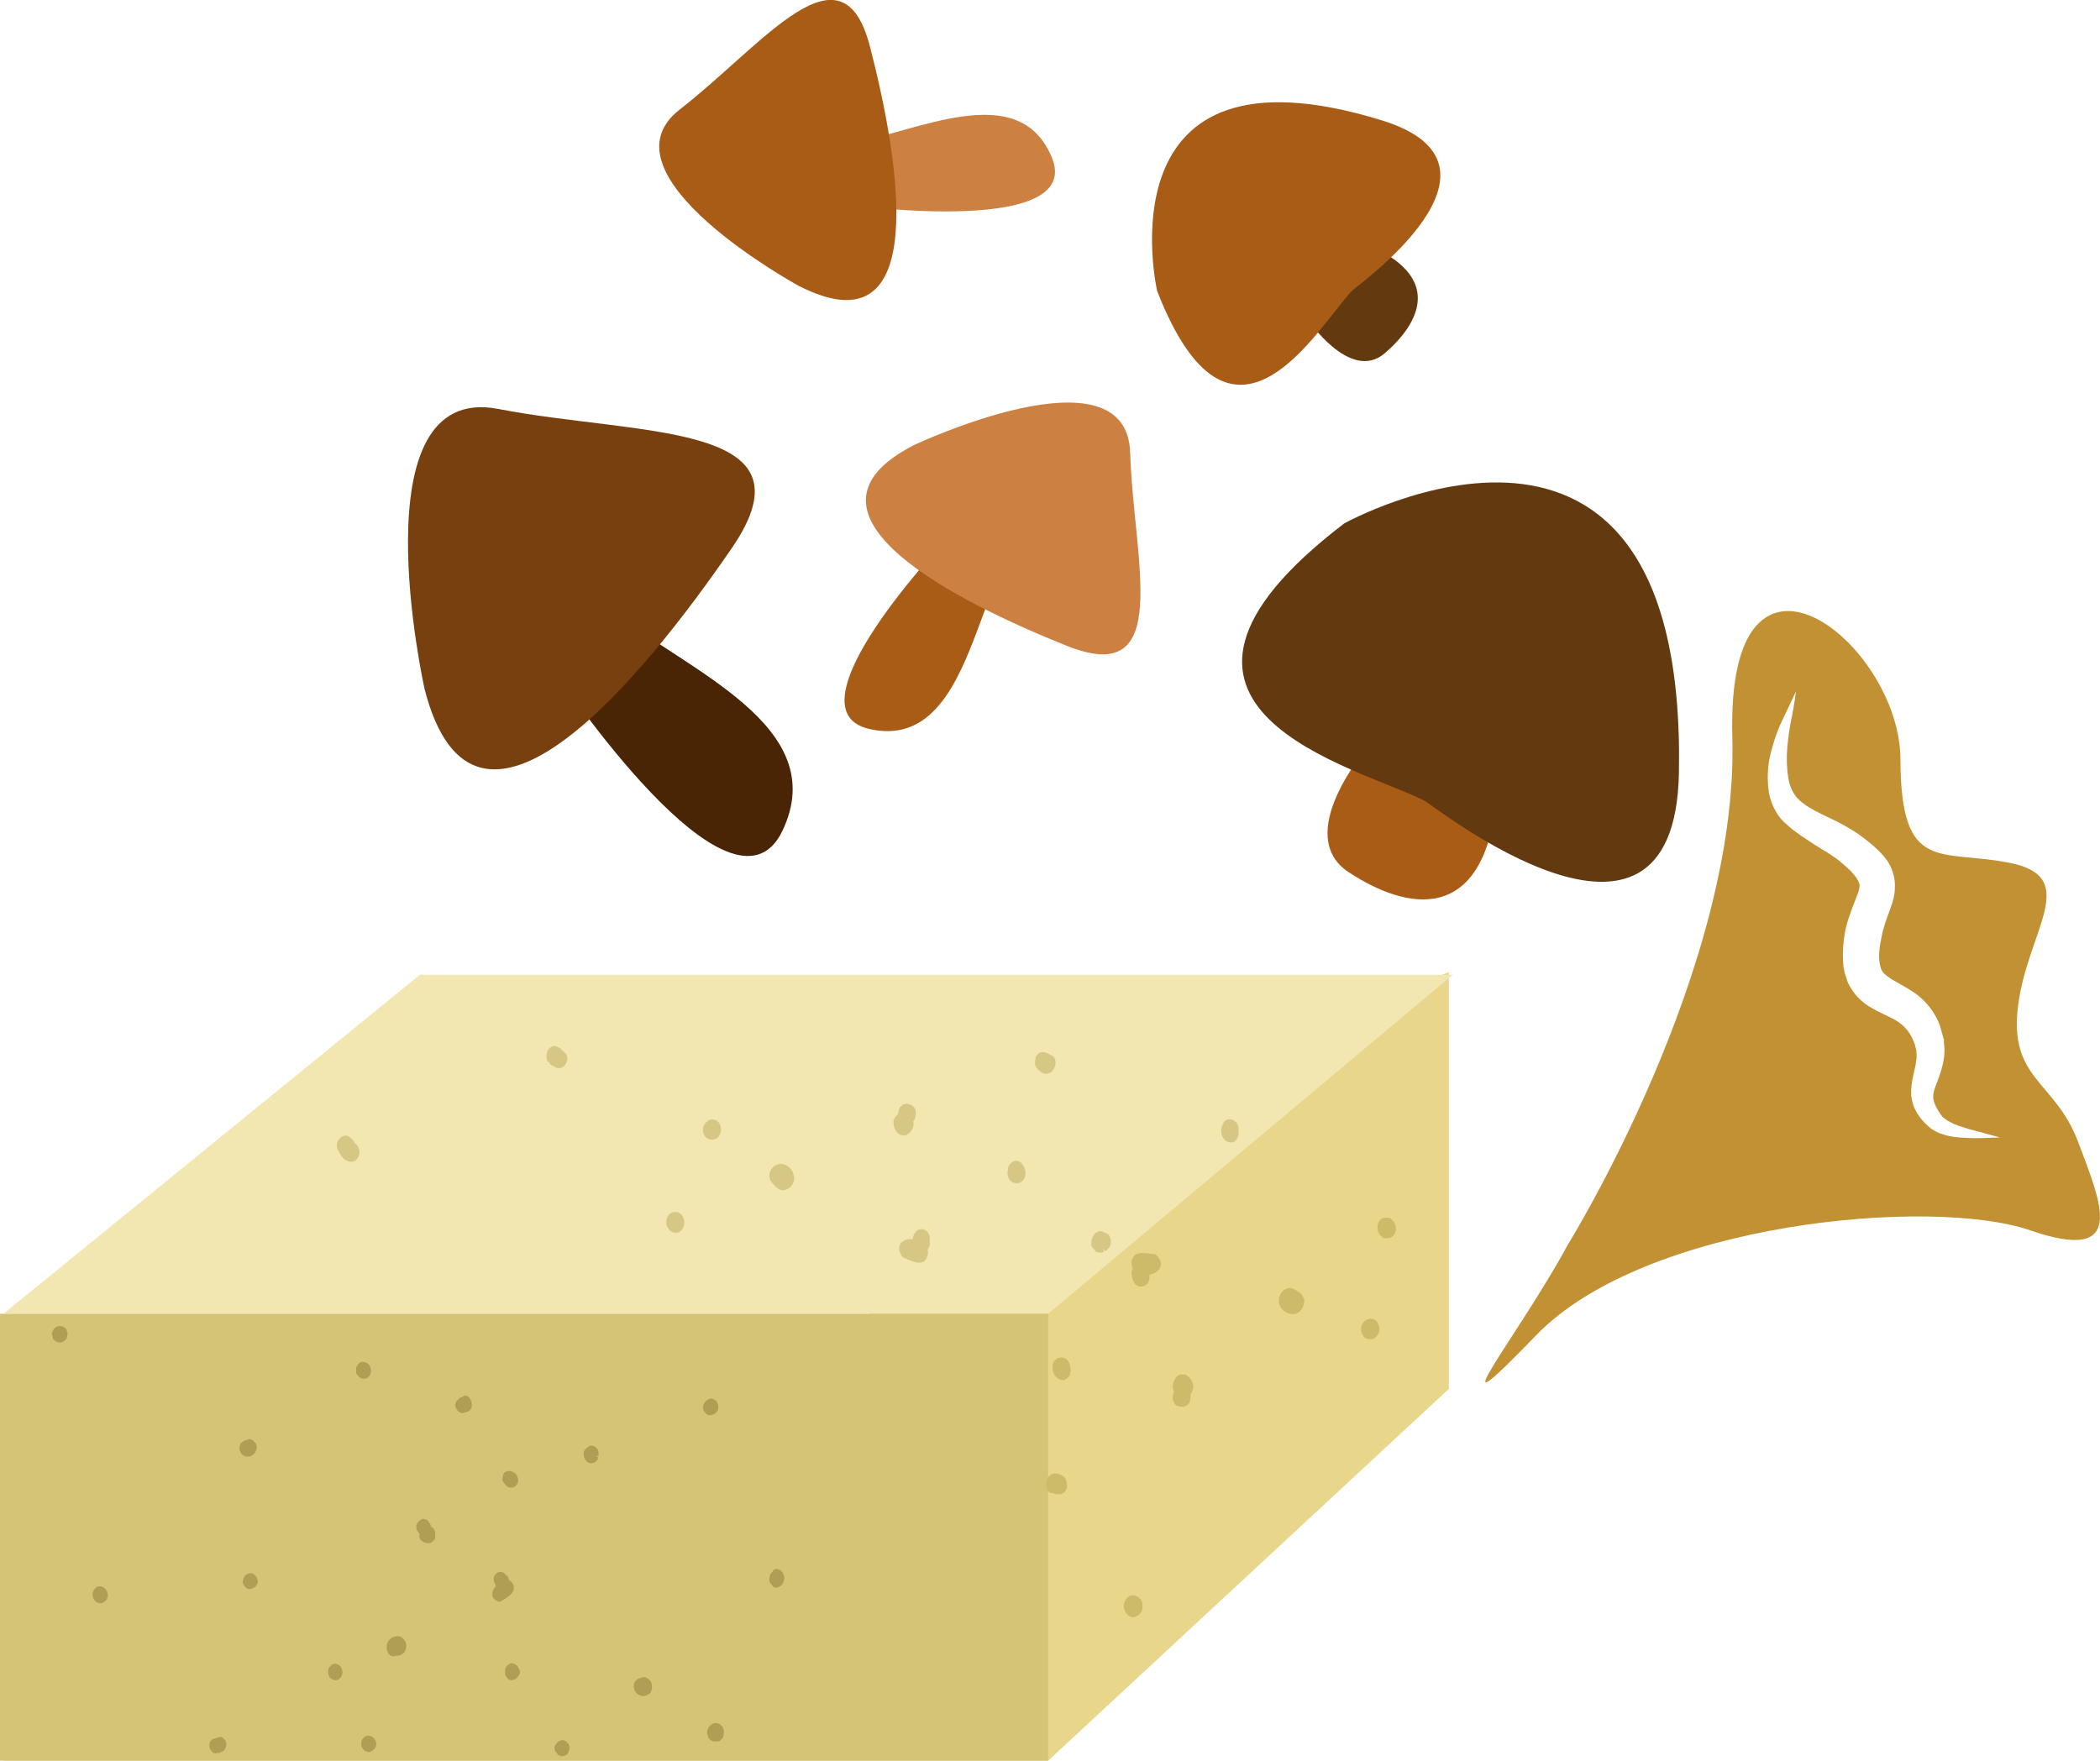 <?xml version="1.0" encoding="UTF-8" standalone="no"?>
<svg
   xmlns:dc="http://purl.org/dc/elements/1.1/"
   xmlns:cc="http://creativecommons.org/ns#"
   xmlns:rdf="http://www.w3.org/1999/02/22-rdf-syntax-ns#"
   xmlns:svg="http://www.w3.org/2000/svg"
   xmlns="http://www.w3.org/2000/svg"
   xmlns:sodipodi="http://sodipodi.sourceforge.net/DTD/sodipodi-0.dtd"
   xmlns:inkscape="http://www.inkscape.org/namespaces/inkscape"
   id="svg70"
   viewBox="0 0 127163.18 106649.12"
   style="clip-rule:evenodd;fill-rule:evenodd;image-rendering:optimizeQuality;shape-rendering:geometricPrecision;text-rendering:geometricPrecision"
   version="1.1"
   height="1066.491mm"
   width="1271.632mm"
   xml:space="preserve"
   sodipodi:docname="Bujón houbový.svg"
   inkscape:version="0.92.4 (5da689c313, 2019-01-14)"><sodipodi:namedview
   pagecolor="#ffffff"
   bordercolor="#666666"
   borderopacity="1"
   objecttolerance="10"
   gridtolerance="10"
   guidetolerance="10"
   inkscape:pageopacity="0"
   inkscape:pageshadow="2"
   inkscape:window-width="1920"
   inkscape:window-height="1001"
   id="namedview39"
   showgrid="false"
   inkscape:zoom="0.074632186"
   inkscape:cx="4898.6644"
   inkscape:cy="2343.4175"
   inkscape:window-x="-9"
   inkscape:window-y="-9"
   inkscape:window-maximized="1"
   inkscape:current-layer="Vrstva_x0020_1-1" />
 <defs
   id="defs4">
  <style
   id="style2"
   type="text/css">
   <![CDATA[
    .fil4 {fill:#0CAFC8;fill-rule:nonzero}
    .fil5 {fill:#28A058;fill-rule:nonzero}
    .fil2 {fill:#B80733;fill-rule:nonzero}
    .fil1 {fill:#DDD3BF;fill-rule:nonzero}
    .fil3 {fill:#E294AA;fill-rule:nonzero}
    .fil0 {fill:#E8BF13;fill-rule:nonzero}
   ]]>
  </style>
 <style
   type="text/css"
   id="style2-5">
   <![CDATA[
    .fil2 {fill:#385611;fill-rule:nonzero}
    .fil4 {fill:#517C28;fill-rule:nonzero}
    .fil1 {fill:#597A25;fill-rule:nonzero}
    .fil3 {fill:#6E9E44;fill-rule:nonzero}
    .fil0 {fill:#A58C3C;fill-rule:nonzero}
    .fil9 {fill:#AF9E54;fill-rule:nonzero}
    .fil10 {fill:#CEBB6A;fill-rule:nonzero}
    .fil7 {fill:#D6C476;fill-rule:nonzero}
    .fil8 {fill:#D6C785;fill-rule:nonzero}
    .fil5 {fill:#E8D68B;fill-rule:nonzero}
    .fil6 {fill:#F2E6B1;fill-rule:nonzero}
   ]]>
  </style><style
   type="text/css"
   id="style2-8">
   <![CDATA[
    .fil5 {fill:#492405;fill-rule:nonzero}
    .fil2 {fill:#592902;fill-rule:nonzero}
    .fil3 {fill:#63390F;fill-rule:nonzero}
    .fil8 {fill:#77400E;fill-rule:nonzero}
    .fil4 {fill:#A85C16;fill-rule:nonzero}
    .fil1 {fill:#BA855A;fill-rule:nonzero}
    .fil9 {fill:#C19133;fill-rule:nonzero}
    .fil6 {fill:#CC8042;fill-rule:nonzero}
    .fil7 {fill:#DDB99E;fill-rule:nonzero}
    .fil0 {fill:#DDC8B1;fill-rule:nonzero}
   ]]>
  </style></defs>
 <g
   transform="translate(55047.283,30907.006)"
   id="Vrstva_x0020_1">
  
  
  
  
  
  
  
  
  
  
  
  
  
  
  
  
  
  
  
  
  
  
  
  
  
  
  
  
  
  
  
 
 
 <g
   transform="matrix(26.458,0,0,26.458,-262216.03,-385453.09)"
   id="Vrstva_x0020_1-0">
  
  
  
  
  
  
  
  
  
  
  
  
  
  
  
  
  
  
  
  
  
  
  
  
  
  
  
  
  <polygon
   points="11146,16580 11146,15626 9781,16132 9851,16655 8791,16655 7838,17431 10229,17431 "
   style="fill:#e8d68b;fill-rule:nonzero"
   id="polygon63"
   class="fil5" />
  <polygon
   points="8791,15632 11155,15632 10229,16408 7838,16408 "
   style="fill:#f2e6b1;fill-rule:nonzero"
   id="polygon65"
   class="fil6" />
  <polygon
   points="7830,16408 10229,16408 10229,17431 7830,17431 "
   style="fill:#d6c476;fill-rule:nonzero"
   id="polygon67"
   class="fil7" />
  <path
   d="m 9920,15967 2,-2 2,-3 2,-9 v -3 c 0,-1 1,-6 -2,-12 l -2,-2 -3,-4 -3,-2 -7,-2 -3,-1 c -4,0 -7,1 -11,3 l -2,2 -3,3 -2,4 -2,8 v 3 c -1,0 -1,1 -1,1 v 0 l -2,2 -5,6 -1,3 -2,4 v 3 c 0,8 2,15 6,21 1,1 2,3 4,4 l 2,2 3,2 3,1 6,1 2,-1 h 4 l 2,-2 c 8,-5 12,-12 14,-20 0,-3 0,-7 -1,-10 z"
   style="fill:#d6c785;fill-rule:nonzero"
   id="path69"
   class="fil8"
   inkscape:connector-curvature="0" />
  <path
   d="m 8651,16048 2,-10 -1,-5 -2,-6 -2,-4 c -2,-2 -3,-3 -3,-3 l -2,-2 c 0,-1 -1,-2 -2,-3 -4,-7 -9,-11 -17,-15 h -4 l -7,2 -4,3 -6,8 -2,5 v 7 l 1,6 c 1,1 2,2 3,4 v 1 c 2,4 4,7 6,10 10,15 23,15 29,13 l 4,-2 4,-5 z"
   style="fill:#d6c785;fill-rule:nonzero"
   id="path71"
   class="fil8"
   inkscape:connector-curvature="0" />
  <path
   d="m 10662,16006 3,-8 v -3 -3 l -1,-1 1,-2 c 0,-4 0,-11 -4,-17 -4,-6 -13,-12 -24,-8 l -2,2 -4,3 -1,3 -3,6 -1,3 -1,3 v 3 c 0,4 0,12 5,19 5,8 14,11 23,9 l 3,-2 4,-4 z"
   style="fill:#d6c785;fill-rule:nonzero"
   id="path73"
   class="fil8"
   inkscape:connector-curvature="0" />
  <path
   d="m 10138,16071 -1,4 v 4 c -2,7 -1,15 3,21 2,2 3,4 5,5 l 1,1 3,2 h 2 l 4,1 h 2 2 2 c 7,-2 13,-8 15,-15 3,-11 -1,-21 -5,-27 -4,-6 -10,-10 -17,-9 h -2 l -2,1 -2,1 -4,3 -3,3 z"
   style="fill:#d6c785;fill-rule:nonzero"
   id="path75"
   class="fil8"
   inkscape:connector-curvature="0" />
  <path
   d="m 9127,15816 -2,-3 -3,-4 -2,-2 -3,-1 -1,-2 -3,-3 -7,-4 -3,-2 h -5 l -4,1 c -12,5 -16,19 -11,34 l 5,3 1,4 9,5 1,-1 2,3 c 9,3 16,2 22,-5 5,-6 7,-15 4,-23 z"
   style="fill:#d6c785;fill-rule:nonzero"
   id="path77"
   class="fil8"
   inkscape:connector-curvature="0" />
  <path
   d="m 9477,15973 -2,-3 -3,-3 -3,-2 -7,-2 h -3 l -4,1 -3,1 c -3,2 -11,7 -13,18 v 2 2 2 l 1,6 1,2 1,2 1,2 c 6,9 19,11 28,5 8,-6 13,-19 6,-33 z"
   style="fill:#d6c785;fill-rule:nonzero"
   id="path79"
   class="fil8"
   inkscape:connector-curvature="0" />
  <path
   d="m 9392,16184 c -1,-2 -3,-3 -4,-5 l -2,-1 -4,-2 -2,-1 h -7 -2 l -4,2 -2,1 -4,3 -2,3 -2,4 -1,3 -1,8 v 3 l 1,5 2,3 4,6 2,2 3,2 3,1 6,2 3,-1 h 4 l 3,-2 c 7,-5 9,-12 10,-16 1,-4 1,-12 -4,-20 z"
   style="fill:#d6c785;fill-rule:nonzero"
   id="path81"
   class="fil8"
   inkscape:connector-curvature="0" />
  <path
   d="m 9941,16290 4,-2 4,-5 2,-3 3,-9 v -5 l -1,-5 1,-2 3,-5 1,-4 v -12 -6 0 3 c 0,-3 0,-7 -4,-13 -4,-6 -14,-11 -25,-5 l -2,3 -3,3 -2,3 -2,6 -1,3 v 3 c -2,-1 -4,-1 -6,-1 -9,0 -16,4 -22,10 l -2,5 -1,6 v 5 l 4,9 2,4 5,4 4,2 c 2,0 5,2 8,3 8,3 18,8 30,5 z"
   style="fill:#d6c785;fill-rule:nonzero"
   id="path83"
   class="fil8"
   inkscape:connector-curvature="0" />
  <path
   d="m 9621,16125 h 4 l 3,-1 c 13,-4 17,-14 19,-19 2,-8 0,-18 -5,-26 -7,-10 -18,-15 -28,-14 -10,2 -18,8 -22,19 l -1,3 v 5 3 l 2,7 2,3 3,4 1,1 c 1,1 2,2 3,3 3,4 8,9 16,12 z"
   style="fill:#d6c785;fill-rule:nonzero"
   id="path85"
   class="fil8"
   inkscape:connector-curvature="0" />
  <path
   d="m 10199,15836 1,5 2,3 c 1,2 4,6 9,9 7,7 18,7 26,1 4,-5 8,-11 9,-18 0,-6 -1,-12 -4,-16 l -5,-4 h -3 l -2,-2 -3,-2 -3,-1 -6,-2 h -2 c -4,0 -7,0 -10,2 l -3,3 -4,5 -1,4 -1,9 z"
   style="fill:#d6c785;fill-rule:nonzero"
   id="path87"
   class="fil8"
   inkscape:connector-curvature="0" />
  <path
   d="m 10368,16228 -2,-2 -3,-2 -3,-1 -3,-1 v -1 l -7,-2 h -3 l -5,1 -3,2 c -13,10 -11,25 -11,30 l 3,5 4,5 1,-1 2,5 9,2 h 4 l 6,-2 -2,-6 4,5 -2,-3 2,3 -3,-4 -1,-2 v 0 l 5,6 c 3,-3 11,-8 12,-18 1,-4 1,-11 -4,-19 z"
   style="fill:#d6c785;fill-rule:nonzero"
   id="path89"
   class="fil8"
   inkscape:connector-curvature="0" />
  <path
   d="m 8816,16895 v -3 l -1,-2 -4,-6 -1,-2 c -1,-1 -4,-3 -8,-4 l -3,-1 -3,1 -2,1 -6,4 -1,2 c -2,2 -4,5 -4,8 v 3 4 l 1,3 4,6 1,1 c 0,1 0,1 1,1 v 0 3 6 l 1,3 2,3 2,2 c 4,3 9,5 14,5 2,0 3,0 4,0 h 2 l 3,-2 2,-1 3,-4 2,-2 1,-3 v -2 c 1,-8 0,-15 -4,-20 -2,-2 -4,-3 -6,-4 z"
   style="fill:#af9e54;fill-rule:nonzero"
   id="path91"
   class="fil9"
   inkscape:connector-curvature="0" />
  <path
   d="m 8412,16728 c 4,-4 6,-10 6,-17 l -1,-2 -1,-4 -2,-2 -4,-4 -2,-2 -3,-1 -2,-1 c -4,0 -7,2 -9,2 l -4,1 -3,2 -5,4 -2,2 -1,5 -1,3 c 0,12 8,21 18,21 6,0 12,-2 16,-7 z"
   style="fill:#af9e54;fill-rule:nonzero"
   id="path93"
   class="fil9"
   inkscape:connector-curvature="0" />
  <path
   d="m 9486,17361 v -2 l -1,-3 v -1 l -1,-1 -1,-1 c -3,-5 -9,-8 -14,-8 -8,0 -16,5 -19,14 -3,8 -1,18 5,24 l 1,1 2,1 3,1 1,1 h 2 1 7 2 l 3,-1 2,-2 4,-4 2,-2 1,-4 v -3 l 1,-7 v -2 z"
   style="fill:#af9e54;fill-rule:nonzero"
   id="path95"
   class="fil9"
   inkscape:connector-curvature="0" />
  <path
   d="m 9019,17223 -1,-2 -4,-7 -2,-1 c -1,-2 -5,-5 -12,-5 0,0 -1,0 -1,0 l -2,1 -3,2 -2,1 -4,5 -1,2 -1,3 v 2 6 3 l 1,3 2,3 3,4 2,2 3,1 3,1 h 3 l 2,-1 3,-1 2,-1 5,-4 v -1 c 1,-1 4,-4 5,-9 v -3 z"
   style="fill:#af9e54;fill-rule:nonzero"
   id="path97"
   class="fil9"
   inkscape:connector-curvature="0" />
  <path
   d="m 7983,16447 -1,-3 -1,-2 c -4,-4 -9,-6 -14,-6 -9,0 -16,7 -18,17 v 2 2 l 1,2 1,3 v 2 l 1,2 1,1 c 4,4 8,6 13,7 7,0 13,-4 17,-11 l 1,-3 v -3 l 1,-2 -1,-5 z"
   style="fill:#af9e54;fill-rule:nonzero"
   id="path99"
   class="fil9"
   inkscape:connector-curvature="0" />
  <path
   d="m 8982,16793 2,3 2,2 c 3,5 8,8 13,8 2,0 4,0 5,-1 h 2 l 2,-1 1,-1 3,-3 1,-1 1,-2 1,-1 c 2,-6 1,-13 -2,-18 -4,-7 -12,-10 -17,-10 -6,0 -11,2 -14,7 v 2 l -1,2 v 2 l -1,4 v 4 z"
   style="fill:#af9e54;fill-rule:nonzero"
   id="path101"
   class="fil9"
   inkscape:connector-curvature="0" />
  <path
   d="m 8337,17377 h -2 -4 l -2,1 -3,1 h -1 l -3,1 -6,2 -2,2 -3,3 -1,3 c -3,11 2,21 13,25 l 4,-2 3,1 7,-3 v -1 h 3 c 6,-5 9,-11 8,-19 -1,-6 -5,-11 -11,-14 z"
   style="fill:#af9e54;fill-rule:nonzero"
   id="path103"
   class="fil9"
   inkscape:connector-curvature="0" />
  <path
   d="m 9474,16627 v -4 -6 l -1,-3 -4,-7 -3,-2 -4,-2 -4,-1 h -1 c -14,3 -18,14 -18,23 l 1,3 1,3 2,2 3,4 2,1 3,2 h 2 1 c 12,1 18,-9 20,-13 z"
   style="fill:#af9e54;fill-rule:nonzero"
   id="path105"
   class="fil9"
   inkscape:connector-curvature="0" />
  <path
   d="m 8677,16548 1,-4 1,-2 c 1,-9 -2,-14 -4,-17 -3,-3 -7,-7 -15,-7 h -1 -2 l -4,2 -2,2 -3,4 -1,2 -2,3 v 3 6 2 l 1,4 2,2 4,5 2,1 3,2 h 2 l 5,1 3,-1 3,-1 2,-1 4,-4 z"
   style="fill:#af9e54;fill-rule:nonzero"
   id="path107"
   class="fil9"
   inkscape:connector-curvature="0" />
  <path
   d="m 8057,17070 5,1 2,-1 3,-1 2,-2 4,-3 1,-2 2,-4 1,-2 c 0,-9 -2,-14 -5,-17 -2,-3 -7,-7 -14,-7 h -2 -2 l -3,2 -2,1 -4,5 -1,2 -1,3 -1,3 v 6 l 1,2 1,4 1,2 4,5 2,1 3,2 z"
   style="fill:#af9e54;fill-rule:nonzero"
   id="path109"
   class="fil9"
   inkscape:connector-curvature="0" />
  <path
   d="m 8598,17209 h -2 l -3,1 -3,1 -4,4 -2,2 -2,3 v 3 c -1,2 -2,11 3,18 l 1,1 2,1 1,1 4,2 h 1 l 2,1 h 1 c 9,0 16,-7 17,-17 0,-9 -4,-19 -16,-21 z"
   style="fill:#af9e54;fill-rule:nonzero"
   id="path111"
   class="fil9"
   inkscape:connector-curvature="0" />
  <path
   d="m 8418,17012 -5,-6 -2,-2 -4,-2 h -2 c -3,0 -10,0 -15,7 -2,2 -5,8 -4,16 l 1,2 2,3 1,2 3,3 2,1 3,2 h 2 1 c 8,0 16,-5 19,-14 v -4 l -1,-5 z"
   style="fill:#af9e54;fill-rule:nonzero"
   id="path113"
   class="fil9"
   inkscape:connector-curvature="0" />
  <path
   d="m 8673,17374 c -1,0 -3,0 -4,0 l -2,1 -3,2 -1,1 -4,4 -1,3 -1,3 v 2 4 3 l 1,3 2,3 3,4 2,2 4,1 2,1 h 5 2 l 3,-2 2,-1 4,-4 2,-2 1,-3 1,-3 c 1,-7 -2,-12 -4,-15 -2,-3 -7,-7 -14,-7 z"
   style="fill:#af9e54;fill-rule:nonzero"
   id="path115"
   class="fil9"
   inkscape:connector-curvature="0" />
  <path
   d="m 9132,17395 -1,-3 -2,-1 -3,-4 -2,-1 -3,-1 -2,-1 h -3 l -3,1 -3,1 -2,1 -4,4 v 1 c -1,1 -4,3 -5,8 v 3 l 1,5 2,3 5,6 2,2 3,1 2,1 c 3,0 11,0 16,-7 3,-5 4,-11 3,-17 z"
   style="fill:#af9e54;fill-rule:nonzero"
   id="path117"
   class="fil9"
   inkscape:connector-curvature="0" />
  <path
   d="m 9606,16992 -5,2 -4,6 -2,1 c -3,5 -5,11 -4,19 l 1,3 3,4 v 0 l 1,1 4,5 4,2 c 6,0 11,-2 15,-6 3,-4 6,-10 6,-15 v -1 c 0,-10 -7,-21 -19,-21 z"
   style="fill:#af9e54;fill-rule:nonzero"
   id="path119"
   class="fil9"
   inkscape:connector-curvature="0" />
  <path
   d="m 9319,17275 c 3,-5 4,-11 3,-16 0,-4 -2,-15 -16,-19 h -2 -2 l -4,1 -2,1 -1,1 -1,-1 c -5,2 -9,5 -11,9 -2,3 -3,8 -2,14 2,10 10,18 21,18 6,0 13,-3 17,-8 z"
   style="fill:#af9e54;fill-rule:nonzero"
   id="path121"
   class="fil9"
   inkscape:connector-curvature="0" />
  <path
   d="m 9006,17040 v -3 -5 l -1,-4 -4,-6 -2,-2 -4,-2 v -2 l -2,-5 -1,-2 -5,-4 -1,-2 v 1 -1 c -2,-1 -5,-4 -10,-4 -6,0 -14,3 -16,14 v 3 3 l 1,3 2,5 1,2 1,1 c -1,1 -1,3 -2,4 -5,6 -7,13 -6,21 l 2,3 3,4 3,2 6,3 h 4 l 4,-2 3,-2 c 1,-1 4,-2 6,-4 6,-4 13,-8 18,-19 z"
   style="fill:#af9e54;fill-rule:nonzero"
   id="path123"
   class="fil9"
   inkscape:connector-curvature="0" />
  <path
   d="m 8755,17184 2,-3 1,-3 c 4,-11 1,-19 -2,-22 -3,-6 -9,-10 -16,-10 -9,0 -18,5 -22,13 -4,7 -4,17 0,25 l 1,2 2,2 2,2 5,2 h 3 3 l 2,-1 c 0,0 2,0 3,0 3,0 9,-1 14,-6 z"
   style="fill:#af9e54;fill-rule:nonzero"
   id="path125"
   class="fil9"
   inkscape:connector-curvature="0" />
  <path
   d="m 8882,16633 3,2 3,1 c 1,-1 5,-1 9,-3 8,-1 13,-8 13,-17 0,-6 -2,-11 -5,-15 -3,-4 -7,-6 -11,-6 l -5,2 -1,2 h -2 l -3,1 -2,2 -4,4 h -1 c -2,3 -3,6 -4,9 v 3 l 1,5 2,3 4,6 z"
   style="fill:#af9e54;fill-rule:nonzero"
   id="path127"
   class="fil9"
   inkscape:connector-curvature="0" />
  <path
   d="m 9184,16710 c 0,0 -3,0 -3,0 l -2,1 -2,1 -2,2 h -1 l -4,4 -2,2 -2,4 v 3 c -1,14 8,20 11,22 l 4,1 h 5 v -1 h 4 l 6,-5 2,-3 1,-5 -4,-1 h 5 -3 3 -4 l -2,-1 v 0 l 6,-1 c 0,-3 1,-11 -4,-17 -2,-3 -6,-6 -12,-6 z"
   style="fill:#af9e54;fill-rule:nonzero"
   id="path129"
   class="fil9"
   inkscape:connector-curvature="0" />
  <path
   d="m 10517,16585 -1,3 -1,3 -1,10 v 2 c 1,2 2,7 5,12 l 2,2 4,2 3,1 9,1 h 2 c 4,-1 7,-3 10,-5 l 2,-3 3,-5 v -3 l 1,-9 v -3 c 0,0 0,-1 -1,-1 l 1,-1 2,-2 3,-7 1,-3 v -5 -3 c -2,-8 -5,-14 -11,-19 -1,-1 -2,-2 -4,-3 l -2,-1 -4,-1 h -3 -6 l -2,1 -4,2 -2,2 c -6,7 -9,15 -9,23 0,4 1,7 3,10 z"
   style="fill:#cebb6a;fill-rule:nonzero"
   id="path131"
   class="fil10"
   inkscape:connector-curvature="0" />
  <path
   d="m 10280,16541 1,-4 -1,-4 c 0,-8 -3,-15 -8,-20 -2,-1 -3,-2 -6,-4 h -1 l -3,-1 h -2 -4 l -2,1 h -3 l -1,1 c -7,4 -11,11 -11,19 -1,11 4,21 10,25 5,5 12,7 19,5 l 1,-1 3,-2 1,-1 4,-4 2,-4 z"
   style="fill:#cebb6a;fill-rule:nonzero"
   id="path133"
   class="fil10"
   inkscape:connector-curvature="0" />
  <path
   d="m 10416,17054 -4,2 -2,2 c -7,8 -8,16 -8,21 1,5 2,13 10,19 l 1,2 3,1 4,1 3,1 7,-2 2,-1 4,-2 2,-2 4,-6 2,-3 1,-5 v -3 -8 l -1,-3 -2,-4 -2,-3 -5,-5 -3,-1 -4,-2 h -3 -7 z"
   style="fill:#cebb6a;fill-rule:nonzero"
   id="path135"
   class="fil10"
   inkscape:connector-curvature="0" />
  <path
   d="m 10952,16461 2,2 4,2 3,1 h 7 4 l 4,-2 2,-2 c 3,-2 10,-10 9,-21 v -2 l -1,-3 v -1 l -3,-6 v -1 l -2,-2 -1,-2 c -9,-7 -21,-6 -29,3 -7,8 -9,22 1,34 z"
   style="fill:#cebb6a;fill-rule:nonzero"
   id="path137"
   class="fil10"
   inkscape:connector-curvature="0" />
  <path
   d="m 10991,16230 c 2,2 3,3 5,4 l 2,1 h 4 3 l 6,-1 3,-1 3,-2 2,-2 3,-4 1,-3 2,-5 v -3 l -1,-8 -1,-3 -2,-5 -2,-2 -5,-5 -2,-2 -4,-1 h -3 -7 l -3,1 -4,2 -2,2 c -6,7 -7,14 -6,19 0,4 1,12 8,18 z"
   style="fill:#cebb6a;fill-rule:nonzero"
   id="path139"
   class="fil10"
   inkscape:connector-curvature="0" />
  <path
   d="m 10428,16273 -3,3 -3,6 -2,4 v 9 l 1,5 2,5 -2,2 -1,6 v 4 l 1,8 1,3 v -1 1 c 1,2 2,8 7,13 6,5 16,8 26,-1 l 2,-2 2,-4 1,-3 1,-7 v -2 -4 c 2,0 4,0 5,-1 9,-2 16,-8 20,-16 l 1,-4 v -7 l -2,-5 -5,-8 -3,-3 -5,-3 h -5 c -2,0 -5,-1 -9,-1 -8,-1 -19,-3 -30,3 z"
   style="fill:#cebb6a;fill-rule:nonzero"
   id="path141"
   class="fil10"
   inkscape:connector-curvature="0" />
  <path
   d="m 10778,16349 -4,2 -3,1 c -11,8 -14,18 -14,24 -1,9 3,18 10,24 9,8 21,11 31,7 9,-4 15,-13 17,-25 v -3 -5 l -2,-3 -3,-6 -2,-3 -4,-3 -2,-1 c 0,0 -2,-1 -3,-2 -4,-3 -10,-7 -18,-7 z"
   style="fill:#cebb6a;fill-rule:nonzero"
   id="path143"
   class="fil10"
   inkscape:connector-curvature="0" />
  <path
   d="m 10270,16789 -2,-5 -2,-2 c -2,-2 -6,-5 -11,-6 -9,-5 -19,-3 -26,6 -3,5 -5,12 -5,19 1,6 3,12 8,16 l 5,2 3,-1 2,1 4,2 h 3 6 2 c 4,-1 7,-2 10,-5 l 2,-3 3,-6 v -5 l -1,-10 z"
   style="fill:#cebb6a;fill-rule:nonzero"
   id="path145"
   class="fil10"
   inkscape:connector-curvature="0" />
 </g>

 
 <g
   transform="matrix(26.458,0,0,26.458,-105829.74,-382376.03)"
   id="Vrstva_x0020_1-1">
  
  
  
  
  <path
   d="m 4910.603,14012.807 c 0,0 98,148 178,80 80,-69 137,-176 -46,-251 z"
   style="fill:#63390f;fill-rule:nonzero"
   id="path15-5"
   class="fil3"
   inkscape:connector-curvature="0" />
  <path
   d="m 4084.683,14519.447 c 0,0 -370.454,388.882 -176.013,433.362 195.076,44.48 231.931,-221.129 303.735,-366.006 71.803,-144.242 -5.083,-22.24 -5.083,-22.24 z"
   style="fill:#a85c16;fill-rule:nonzero;stroke-width:0.635"
   id="path17-5"
   class="fil4"
   inkscape:connector-curvature="0" />
  <path
   d="m 3195.035,14829.124 c 0,0 399,599 515,357 115,-241 -221,-367 -389,-504 -168,-136 -31,0 -31,0 z"
   style="fill:#492405;fill-rule:nonzero"
   id="path19-7"
   class="fil5"
   inkscape:connector-curvature="0" />
  <path
   d="m 3878.997,13754.812 c 0,0 525,70 447,-112 -77,-181 -311,-55 -468,-29 -157,27 -15,18 -15,18 z"
   style="fill:#cc8042;fill-rule:nonzero"
   id="path21-6"
   class="fil6"
   inkscape:connector-curvature="0" />
  <path
   d="m 5047.853,14996.273 c 0,0 -172,200 -41,285 131,86 307,123 338,-168 z"
   style="fill:#a85c16;fill-rule:nonzero"
   id="path23-2"
   class="fil4"
   inkscape:connector-curvature="0" />
  
  
  
  
  <path
   d="m 4567.603,13949.807 c 0,0 -135,-591 515,-390 332,103 -60,380 -69,390 -78,82 -275,440 -446,0 z"
   style="fill:#a85c16;fill-rule:nonzero"
   id="path33-6"
   class="fil4"
   inkscape:connector-curvature="0" />
  <path
   d="m 4995.853,14482.273 c 0,0 785,-436 766,572 -10,515 -565,71 -582,63 -149,-77 -740,-210 -184,-635 z"
   style="fill:#63390f;fill-rule:nonzero"
   id="path35-5"
   class="fil3"
   inkscape:connector-curvature="0" />
  <path
   d="m 2891.035,14861.124 c 0,0 -157,-703 168,-641 325,63 735,28 535,319 -199,290 -588,773 -703,322 z"
   style="fill:#77400e;fill-rule:nonzero"
   id="path37-6"
   class="fil8"
   inkscape:connector-curvature="0" />
  <path
   d="m 4011.608,14302.766 c 0,0 486.738,-230.025 494.363,17.792 7.625,247.182 100.398,539.479 -144.242,442.258 -244.64,-97.856 -660.21,-301.828 -350.121,-460.05 z"
   style="fill:#cc8042;fill-rule:nonzero;stroke-width:0.635"
   id="path39-4"
   class="fil6"
   inkscape:connector-curvature="0" />
  <path
   d="m 3747.997,13938.812 c 0,0 -466,-254 -273,-404 193,-150 372,-394 436,-142 65,252 144,702 -163,546 z"
   style="fill:#a85c16;fill-rule:nonzero"
   id="path41-8"
   class="fil4"
   inkscape:connector-curvature="0" />
  <path
   d="m 6420.981,15889.165 c -13.02,-0.688 -26.04,-1.376 -38.802,-4.048 -6.941,-0.904 -13.624,-3.792 -20.436,-5.688 -6.812,-1.896 -13.366,-5.775 -19.919,-9.655 l -1.854,-1.25 c -20.136,-15.733 -43.075,-40.909 -46.486,-76.649 -1.557,-34.49 9.736,-59.238 11.329,-79.2 2.284,-9.787 0.343,-18.108 0.255,-25.178 l -2.804,-9.441 0.258,-1.984 -0.862,-1.12 v 0 c -0.129,0.991 -0.604,-3.105 0.733,2.112 v 0 l -1.466,-4.225 -5.391,-12.804 c -8.84,-17.287 -19.448,-28.754 -35.272,-38.883 -16.815,-10.259 -38.977,-18.189 -66.054,-34.827 -12.978,-8.75 -27.423,-21.726 -37.384,-38.15 -5.045,-7.717 -9.961,-16.425 -11.773,-25.737 -3.924,-8.579 -4.874,-16.771 -6.686,-26.083 -2.807,-32.636 -0.439,-58.547 5.292,-87.046 6.593,-27.377 18.273,-55.101 25.944,-75.279 4.396,-10.52 5.301,-17.461 5.817,-21.428 0.517,-3.966 -1.079,-7.199 -4.27,-13.666 -3.191,-6.466 -10.22,-14.441 -16.386,-21.296 l -11.728,-10.604 -13.582,-11.854 c -14.574,-11.984 -37.081,-25.001 -57.604,-37.76 -20.394,-13.75 -42.901,-26.767 -65.366,-47.847 -22.723,-19.096 -37.558,-52.291 -39.89,-80.832 -3.323,-28.669 -0.568,-57.556 5.508,-80.967 6.334,-25.394 14.652,-50.53 25.686,-73.295 l 31.981,-67.433 c -3.23,24.79 -7.452,49.451 -12.666,73.983 -4.093,23.67 -7.194,47.469 -8.182,70.534 -0.385,26.17 0.998,46.519 6.346,67.385 6.47,20.004 15.827,33.325 31.521,44.446 15.565,12.113 36.477,21.897 59.242,32.931 23.757,11.163 44.539,21.938 69.503,39.31 l 14.703,10.992 17.29,14.354 c 10.866,9.484 21.602,19.959 31.822,34.4 9.228,14.313 17.552,35.566 16.821,56.649 0.391,20.22 -4.91,37.681 -9.435,49.193 -9.568,26.99 -16.981,45.185 -20.815,66.871 -4.567,19.574 -7.539,42.381 -4.778,59.885 2.287,13.407 4.228,21.728 19.06,31.728 13.711,10.863 37.597,21.035 62.562,38.406 24.965,17.371 47.387,46.513 56.79,74.966 l 6.211,21.987 1.337,5.217 1.466,4.225 -0.129,0.991 -0.258,1.983 0.82,9.183 c 1.77,17.375 -0.427,34.232 -4.219,47.856 -6.851,29.361 -19.739,50.876 -20.686,65.88 -1.938,14.874 7.765,33.282 21.563,51.215 3.708,2.5 6.425,4.871 10.133,7.371 5.691,2.759 9.399,5.259 15.091,8.017 10.52,4.397 22.161,7.93 33.802,11.464 l 72.088,19.478 c -25.307,0.736 -49.752,2.593 -75.793,1.217 z m 254.109,7.9 c -53.349,-140.068 -159.019,-141.735 -136.795,-312.293 22.224,-170.559 143.917,-291.851 -17.158,-324.941 -161.075,-33.09 -251.69,27.711 -252.285,-238.599 -1.586,-266.438 -399.345,-580.465 -384.747,-50.134 15.589,530.461 -376.313,1162.118 -376.313,1162.118 -112.972,209.156 -320.701,464.456 -72.403,207.384 249.419,-257.935 903.652,-317.903 1130.48,-239.941 225.836,77.833 161.579,-63.656 109.222,-203.594 z"
   style="fill:#c19133;fill-rule:nonzero"
   id="path43-6"
   class="fil9"
   inkscape:connector-curvature="0" />
  
 </g>
</g>
</svg>